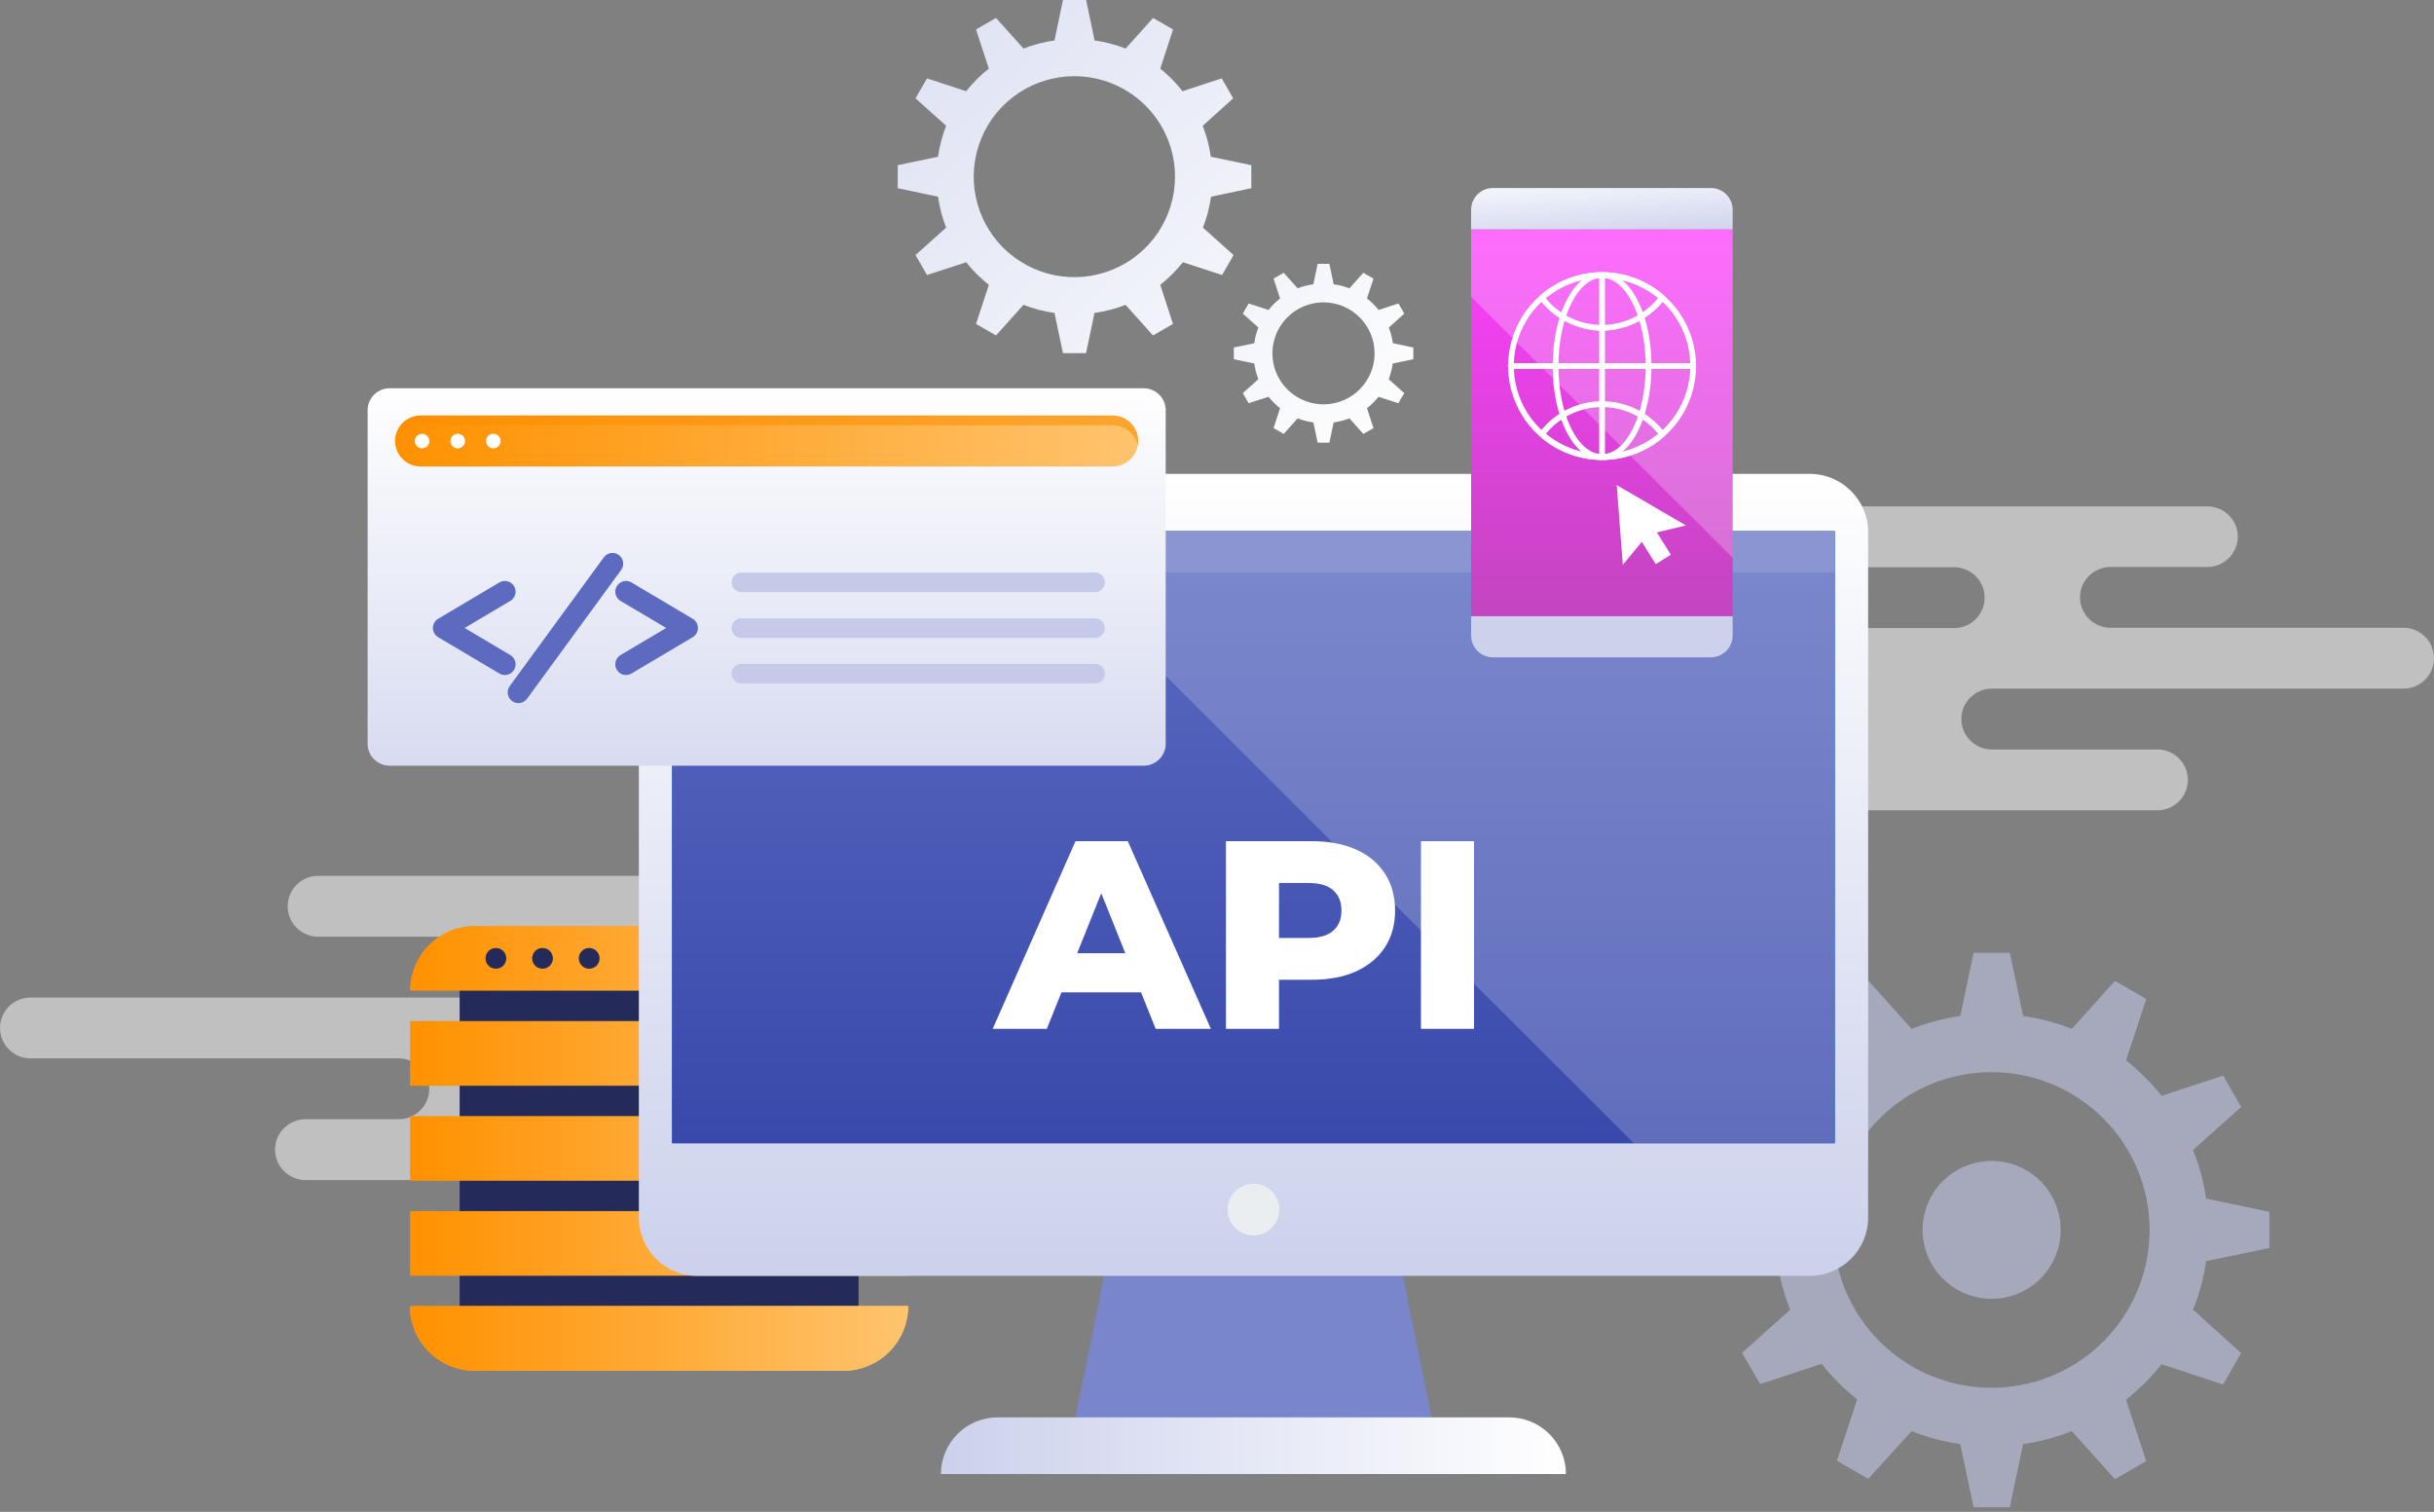 <svg width="227" height="141" viewBox="0 0 227 141" fill="none" xmlns="http://www.w3.org/2000/svg">
<rect x="0" y="0" width="227" height="141" fill="#808080" stroke="none"/>
<g style="mix-blend-mode:overlay" opacity="0.5">
<path d="M208.704 50.065C208.704 49.312 208.404 48.59 207.871 48.058C207.338 47.526 206.615 47.227 205.861 47.227H116.472C115.719 47.228 114.996 47.527 114.464 48.059C113.932 48.591 113.633 49.313 113.633 50.065C113.633 50.817 113.932 51.538 114.464 52.07C114.996 52.602 115.719 52.902 116.472 52.903H182.249C183.002 52.903 183.725 53.201 184.258 53.733C184.791 54.264 185.091 54.985 185.092 55.737C185.092 56.109 185.018 56.479 184.876 56.823C184.733 57.167 184.523 57.48 184.259 57.744C183.995 58.007 183.682 58.216 183.337 58.359C182.992 58.501 182.623 58.575 182.249 58.575H139.021C138.273 58.576 137.555 58.872 137.023 59.398C136.491 59.925 136.189 60.639 136.182 61.386C136.182 62.139 136.482 62.861 137.015 63.393C137.548 63.925 138.271 64.224 139.025 64.224H162.792C163.545 64.224 164.267 64.523 164.799 65.055C165.332 65.586 165.631 66.307 165.631 67.059C165.631 67.811 165.332 68.532 164.8 69.064C164.267 69.596 163.545 69.896 162.792 69.897H154.097C153.344 69.898 152.622 70.197 152.09 70.729C151.557 71.261 151.258 71.983 151.258 72.735C151.258 73.486 151.557 74.207 152.09 74.739C152.622 75.27 153.344 75.569 154.097 75.569H201.204C201.577 75.569 201.946 75.496 202.291 75.354C202.636 75.212 202.95 75.003 203.214 74.74C203.478 74.477 203.687 74.164 203.83 73.82C203.973 73.476 204.046 73.107 204.046 72.735C204.046 71.982 203.747 71.26 203.214 70.728C202.681 70.196 201.958 69.897 201.204 69.897H185.761C185.008 69.896 184.286 69.596 183.753 69.064C183.221 68.532 182.922 67.811 182.922 67.059C182.922 66.307 183.221 65.586 183.754 65.055C184.286 64.523 185.008 64.224 185.761 64.224H224.158C224.912 64.224 225.635 63.925 226.168 63.393C226.701 62.861 227 62.139 227 61.386C227 61.014 226.927 60.645 226.784 60.3C226.641 59.956 226.432 59.643 226.168 59.38C225.904 59.116 225.59 58.907 225.246 58.764C224.901 58.622 224.531 58.548 224.158 58.548H196.83C196.076 58.548 195.353 58.249 194.82 57.717C194.287 57.185 193.987 56.463 193.987 55.71C193.988 54.958 194.288 54.237 194.821 53.706C195.354 53.175 196.077 52.876 196.83 52.876H205.861C206.61 52.876 207.329 52.581 207.862 52.054C208.394 51.528 208.697 50.813 208.704 50.065Z" fill="white"/>
</g>
<g style="mix-blend-mode:overlay" opacity="0.5">
<path d="M94.073 84.52C94.073 83.768 93.773 83.046 93.24 82.514C92.707 81.981 91.984 81.683 91.23 81.683H29.668C28.915 81.683 28.192 81.983 27.66 82.515C27.128 83.047 26.829 83.768 26.829 84.52C26.829 85.272 27.128 85.994 27.66 86.526C28.192 87.058 28.915 87.358 29.668 87.359H50.218C50.971 87.359 51.693 87.657 52.227 88.188C52.76 88.72 53.059 89.441 53.06 90.193C53.06 90.945 52.761 91.667 52.228 92.199C51.695 92.732 50.972 93.031 50.218 93.031H2.839C2.086 93.032 1.364 93.331 0.831 93.863C0.299 94.395 -6.66043e-07 95.117 0 95.869C-6.66043e-07 96.621 0.299 97.342 0.831 97.874C1.364 98.406 2.086 98.706 2.839 98.707H37.191C37.564 98.706 37.933 98.779 38.278 98.921C38.623 99.064 38.937 99.272 39.201 99.535C39.465 99.799 39.674 100.111 39.817 100.455C39.96 100.799 40.033 101.168 40.033 101.541C40.034 101.914 39.961 102.283 39.818 102.627C39.675 102.972 39.466 103.285 39.202 103.549C38.938 103.812 38.624 104.021 38.279 104.164C37.934 104.306 37.564 104.379 37.191 104.379H28.496C27.742 104.379 27.019 104.678 26.486 105.21C25.953 105.742 25.653 106.464 25.653 107.217C25.653 107.969 25.953 108.691 26.486 109.224C27.019 109.756 27.742 110.055 28.496 110.055H77.133C77.887 110.055 78.611 109.756 79.144 109.224C79.677 108.691 79.976 107.969 79.976 107.217C79.976 106.464 79.677 105.742 79.144 105.21C78.611 104.678 77.887 104.379 77.133 104.379H61.679C60.926 104.379 60.203 104.08 59.669 103.548C59.136 103.015 58.837 102.294 58.837 101.541C58.838 100.789 59.138 100.068 59.671 99.537C60.204 99.005 60.926 98.707 61.679 98.707H114.441C115.195 98.706 115.917 98.406 116.449 97.874C116.981 97.342 117.28 96.621 117.28 95.869C117.28 95.117 116.981 94.395 116.449 93.863C115.917 93.331 115.195 93.032 114.441 93.031H64.432C63.678 93.031 62.955 92.732 62.421 92.199C61.888 91.667 61.589 90.945 61.589 90.193C61.59 89.441 61.89 88.72 62.423 88.188C62.956 87.657 63.678 87.359 64.432 87.359H91.23C91.984 87.359 92.707 87.059 93.24 86.527C93.773 85.995 94.073 85.273 94.073 84.52Z" fill="white"/>
</g>
<g style="mix-blend-mode:multiply" opacity="0.56">
<path d="M211.65 116.391V113.021L205.741 111.779C205.518 110.228 205.112 108.708 204.531 107.251L209.019 103.232L207.329 100.314L201.598 102.201C200.623 100.974 199.509 99.864 198.279 98.891L200.169 93.166L197.247 91.48L193.221 95.959C191.761 95.38 190.239 94.975 188.684 94.752L187.441 88.861H184.065L182.821 94.752C181.267 94.975 179.744 95.38 178.285 95.959L174.259 91.48L171.34 93.155L173.23 98.88C172 99.853 170.887 100.963 169.911 102.19L164.18 100.303L162.491 103.22L166.978 107.239C166.398 108.696 165.992 110.216 165.768 111.768L159.863 113.01V116.38L165.745 117.618C165.969 119.169 166.375 120.69 166.955 122.146L162.468 126.166L164.158 129.083L169.889 127.196C170.864 128.424 171.977 129.536 173.208 130.509L171.318 136.231L174.24 137.918L178.281 133.468C179.74 134.047 181.263 134.453 182.817 134.676L184.061 140.571H187.437L188.681 134.676C190.235 134.453 191.758 134.047 193.217 133.468L197.243 137.948L200.165 136.261L198.275 130.54C199.505 129.566 200.619 128.454 201.594 127.226L207.325 129.113L209.015 126.196L204.535 122.146C205.115 120.69 205.521 119.169 205.745 117.618L211.65 116.391ZM200.475 114.708C200.475 117.619 199.61 120.465 197.99 122.885C196.37 125.305 194.068 127.192 191.374 128.306C188.68 129.42 185.716 129.711 182.856 129.143C179.996 128.576 177.369 127.174 175.307 125.115C173.245 123.057 171.841 120.434 171.272 117.579C170.703 114.724 170.995 111.765 172.111 109.076C173.227 106.386 175.117 104.087 177.541 102.47C179.966 100.853 182.816 99.99 185.732 99.99C189.642 99.99 193.392 101.54 196.157 104.301C198.922 107.061 200.475 110.804 200.475 114.708Z" fill="#C5CAE9"/>
<path d="M192.008 116.187C192.831 112.733 190.694 109.268 187.235 108.447C183.776 107.625 180.305 109.759 179.482 113.212C178.659 116.665 180.796 120.13 184.255 120.952C187.714 121.773 191.185 119.64 192.008 116.187Z" fill="#C5CAE9"/>
</g>
<path d="M80.069 89.378H42.867V124.83H80.069V89.378Z" fill="#242B5B"/>
<path d="M84.698 92.393H38.242C38.242 90.791 38.879 89.256 40.014 88.123C41.148 86.991 42.687 86.355 44.291 86.355H78.673C80.277 86.355 81.815 86.991 82.95 88.123C84.084 89.256 84.721 90.791 84.721 92.393H84.698Z" fill="url(#paint0_linear_1334_1794)"/>
<path d="M84.702 95.227H38.242V101.258H84.702V95.227Z" fill="url(#paint1_linear_1334_1794)"/>
<path d="M84.702 104.088H38.242V110.119H84.702V104.088Z" fill="url(#paint2_linear_1334_1794)"/>
<path d="M84.702 112.949H38.242V118.98H84.702V112.949Z" fill="url(#paint3_linear_1334_1794)"/>
<path d="M78.661 127.845H44.279C42.675 127.845 41.136 127.209 40.002 126.076C38.868 124.944 38.23 123.408 38.23 121.807H84.698C84.698 123.406 84.062 124.94 82.93 126.072C81.799 127.205 80.263 127.842 78.661 127.845Z" fill="url(#paint4_linear_1334_1794)"/>
<path d="M78.661 127.845H44.279C42.675 127.845 41.136 127.209 40.002 126.076C38.868 124.944 38.23 123.408 38.23 121.807H84.698C84.698 123.406 84.062 124.94 82.93 126.072C81.799 127.205 80.263 127.842 78.661 127.845Z" fill="url(#paint5_linear_1334_1794)"/>
<path d="M47.217 89.377C47.217 89.569 47.16 89.755 47.054 89.914C46.947 90.073 46.796 90.197 46.619 90.27C46.443 90.343 46.248 90.362 46.06 90.325C45.873 90.288 45.7 90.196 45.565 90.061C45.429 89.925 45.337 89.753 45.3 89.566C45.263 89.379 45.282 89.184 45.355 89.008C45.428 88.831 45.552 88.68 45.711 88.574C45.87 88.468 46.058 88.411 46.249 88.411C46.376 88.411 46.502 88.436 46.62 88.484C46.738 88.532 46.844 88.603 46.934 88.693C47.024 88.783 47.096 88.89 47.144 89.007C47.193 89.125 47.217 89.251 47.217 89.377Z" fill="#242B5B"/>
<path d="M51.564 89.377C51.564 89.569 51.508 89.756 51.401 89.915C51.295 90.074 51.143 90.197 50.966 90.27C50.789 90.344 50.594 90.362 50.407 90.325C50.219 90.287 50.046 90.195 49.911 90.059C49.776 89.924 49.684 89.751 49.647 89.564C49.61 89.376 49.63 89.182 49.704 89.005C49.778 88.829 49.902 88.678 50.062 88.572C50.221 88.467 50.409 88.411 50.6 88.411C50.727 88.411 50.853 88.436 50.97 88.485C51.087 88.534 51.194 88.605 51.283 88.695C51.373 88.784 51.444 88.891 51.492 89.008C51.54 89.125 51.565 89.251 51.564 89.377Z" fill="#242B5B"/>
<path d="M55.916 89.378C55.916 89.569 55.859 89.755 55.753 89.914C55.647 90.073 55.495 90.197 55.319 90.27C55.142 90.343 54.947 90.362 54.759 90.325C54.572 90.288 54.399 90.196 54.264 90.061C54.129 89.926 54.036 89.754 53.999 89.566C53.962 89.379 53.981 89.184 54.054 89.008C54.127 88.831 54.251 88.68 54.411 88.574C54.57 88.468 54.757 88.412 54.948 88.412C55.205 88.412 55.451 88.513 55.633 88.695C55.814 88.876 55.916 89.121 55.916 89.378Z" fill="#242B5B"/>
<g style="mix-blend-mode:screen" opacity="0.35">
<path d="M84.699 92.393C84.699 90.791 84.061 89.256 82.927 88.123C81.793 86.991 80.254 86.355 78.65 86.355H54.547L60.595 92.393H84.699Z" fill="url(#paint6_linear_1334_1794)"/>
<path d="M84.701 95.227H63.426L69.467 101.254H84.701V95.227Z" fill="url(#paint7_linear_1334_1794)"/>
<path d="M84.704 104.088H72.309L78.346 110.119H84.704V104.088Z" fill="url(#paint8_linear_1334_1794)"/>
<path d="M84.703 112.949H81.184L84.703 116.463V112.949Z" fill="url(#paint9_linear_1334_1794)"/>
</g>
<path d="M133.906 134.08H99.902L104.681 110.745H129.124L133.906 134.08Z" fill="#7986CB"/>
<g style="mix-blend-mode:multiply" opacity="0.6">
<path d="M131.342 121.399H102.461L104.68 110.745H129.123L131.342 121.399Z" fill="#7986CB"/>
</g>
<path d="M146.054 137.469H87.754C87.754 136.067 88.311 134.723 89.304 133.733C90.296 132.742 91.643 132.185 93.046 132.185H140.75C142.154 132.185 143.5 132.742 144.492 133.733C145.485 134.723 146.042 136.067 146.042 137.469H146.054Z" fill="url(#paint10_linear_1334_1794)"/>
<path d="M168.772 44.193H65.037C62.024 44.193 59.582 46.631 59.582 49.638V113.546C59.582 116.553 62.024 118.991 65.037 118.991H168.772C171.785 118.991 174.227 116.553 174.227 113.546V49.638C174.227 46.631 171.785 44.193 168.772 44.193Z" fill="url(#paint11_linear_1334_1794)"/>
<path d="M171.125 49.536H62.676V106.621H171.125V49.536Z" fill="#0078C0"/>
<path d="M171.125 49.536H62.676V106.621H171.125V49.536Z" fill="url(#paint12_linear_1334_1794)"/>
<g style="mix-blend-mode:multiply" opacity="0.6">
<path d="M171.125 49.536H62.676V53.382H171.125V49.536Z" fill="#7986CB"/>
</g>
<path d="M116.904 115.214C118.236 115.214 119.316 114.136 119.316 112.806C119.316 111.476 118.236 110.398 116.904 110.398C115.572 110.398 114.492 111.476 114.492 112.806C114.492 114.136 115.572 115.214 116.904 115.214Z" fill="#EAEEF1"/>
<g style="mix-blend-mode:overlay" opacity="0.2">
<path d="M171.127 49.536H95.195L152.376 106.621H171.127V49.536Z" fill="white"/>
</g>
<path d="M106.663 36.211H36.338C35.204 36.211 34.285 37.128 34.285 38.26V69.361C34.285 70.493 35.204 71.41 36.338 71.41H106.663C107.797 71.41 108.716 70.493 108.716 69.361V38.26C108.716 37.128 107.797 36.211 106.663 36.211Z" fill="url(#paint13_linear_1334_1794)"/>
<path d="M103.767 43.506H39.229C38.917 43.506 38.608 43.445 38.319 43.326C38.03 43.207 37.768 43.032 37.547 42.812C37.326 42.591 37.151 42.329 37.032 42.041C36.912 41.753 36.851 41.444 36.852 41.132C36.851 40.82 36.912 40.511 37.032 40.222C37.151 39.934 37.326 39.672 37.547 39.451C37.767 39.23 38.03 39.055 38.319 38.935C38.607 38.816 38.917 38.754 39.229 38.754H103.767C104.398 38.754 105.004 39.005 105.451 39.451C105.897 39.897 106.148 40.501 106.148 41.132C106.148 41.444 106.087 41.753 105.967 42.041C105.847 42.329 105.672 42.591 105.451 42.812C105.229 43.032 104.967 43.207 104.678 43.326C104.389 43.445 104.079 43.506 103.767 43.506Z" fill="url(#paint14_linear_1334_1794)"/>
<g style="mix-blend-mode:multiply" opacity="0.57">
<path d="M39.229 39.653H103.767C104.32 39.653 104.856 39.846 105.282 40.198C105.708 40.55 105.999 41.039 106.103 41.581C106.132 41.433 106.147 41.283 106.148 41.132C106.148 40.501 105.897 39.897 105.451 39.451C105.004 39.005 104.398 38.754 103.767 38.754H39.229C38.917 38.754 38.607 38.816 38.319 38.935C38.03 39.055 37.767 39.23 37.547 39.451C37.326 39.672 37.151 39.934 37.032 40.222C36.912 40.511 36.851 40.82 36.852 41.132C36.851 41.283 36.867 41.433 36.897 41.581C37 41.039 37.289 40.549 37.715 40.197C38.141 39.845 38.676 39.653 39.229 39.653Z" fill="#FB8C00"/>
</g>
<path d="M39.364 41.811C39.74 41.811 40.044 41.507 40.044 41.132C40.044 40.757 39.74 40.453 39.364 40.453C38.988 40.453 38.684 40.757 38.684 41.132C38.684 41.507 38.988 41.811 39.364 41.811Z" fill="white"/>
<path d="M42.688 41.811C43.064 41.811 43.369 41.507 43.369 41.132C43.369 40.757 43.064 40.453 42.688 40.453C42.312 40.453 42.008 40.757 42.008 41.132C42.008 41.507 42.312 41.811 42.688 41.811Z" fill="white"/>
<path d="M46.009 41.811C46.384 41.811 46.689 41.507 46.689 41.132C46.689 40.757 46.384 40.453 46.009 40.453C45.633 40.453 45.328 40.757 45.328 41.132C45.328 41.507 45.633 41.811 46.009 41.811Z" fill="white"/>
<path d="M47.083 61.953L41.375 58.567L47.083 55.182" stroke="#5C6BC0" stroke-width="2" stroke-linecap="round" stroke-linejoin="round"/>
<path d="M58.383 55.182L64.091 58.567L58.383 61.953" stroke="#5C6BC0" stroke-width="2" stroke-linecap="round" stroke-linejoin="round"/>
<path d="M57.122 52.567L48.348 64.572" stroke="#5C6BC0" stroke-width="2" stroke-linecap="round" stroke-linejoin="round"/>
<path d="M102.128 55.227H69.141C68.899 55.227 68.666 55.131 68.495 54.96C68.323 54.789 68.227 54.556 68.227 54.314C68.227 54.072 68.323 53.84 68.495 53.668C68.666 53.497 68.899 53.401 69.141 53.401H102.128C102.249 53.4 102.368 53.424 102.48 53.469C102.591 53.515 102.692 53.582 102.778 53.667C102.863 53.752 102.931 53.853 102.977 53.964C103.023 54.075 103.047 54.194 103.047 54.314C103.047 54.434 103.023 54.553 102.977 54.665C102.931 54.776 102.863 54.876 102.778 54.961C102.692 55.046 102.591 55.113 102.48 55.159C102.368 55.205 102.249 55.228 102.128 55.227Z" fill="#C5CAE9"/>
<path d="M102.128 59.499H69.141C69.021 59.499 68.902 59.476 68.79 59.43C68.679 59.383 68.578 59.316 68.493 59.231C68.408 59.145 68.341 59.044 68.295 58.933C68.249 58.822 68.226 58.703 68.227 58.583C68.227 58.34 68.323 58.108 68.495 57.937C68.666 57.765 68.899 57.669 69.141 57.669H102.128C102.371 57.669 102.604 57.765 102.777 57.937C102.949 58.108 103.046 58.34 103.047 58.583C103.047 58.826 102.95 59.059 102.778 59.231C102.606 59.403 102.372 59.499 102.128 59.499Z" fill="#C5CAE9"/>
<path d="M102.128 63.738H69.141C68.899 63.738 68.666 63.641 68.495 63.47C68.323 63.299 68.227 63.066 68.227 62.824C68.227 62.582 68.323 62.35 68.495 62.178C68.666 62.007 68.899 61.911 69.141 61.911H102.128C102.249 61.91 102.368 61.934 102.48 61.98C102.591 62.025 102.692 62.092 102.778 62.177C102.863 62.262 102.931 62.363 102.977 62.474C103.023 62.585 103.047 62.704 103.047 62.824C103.047 62.945 103.023 63.064 102.977 63.175C102.931 63.286 102.863 63.387 102.778 63.471C102.692 63.556 102.591 63.623 102.48 63.669C102.368 63.715 102.249 63.738 102.128 63.738Z" fill="#C5CAE9"/>
<path d="M116.702 17.552V15.405L112.922 14.616C112.784 13.629 112.53 12.661 112.166 11.733L115.012 9.171L113.939 7.31L110.287 8.506C109.677 7.726 108.979 7.019 108.208 6.397L109.402 2.747L107.539 1.676L104.976 4.529C104.044 4.165 103.074 3.912 102.084 3.774L101.294 0H99.135L98.345 3.774C97.355 3.912 96.384 4.165 95.453 4.529L92.89 1.676L91.026 2.747L92.221 6.397C91.438 7.017 90.728 7.724 90.108 8.506L86.456 7.31L85.382 9.171L88.24 11.733C87.876 12.661 87.622 13.629 87.484 14.616L83.723 15.405V17.552L87.484 18.345C87.623 19.332 87.876 20.3 88.24 21.228L85.382 23.787L86.456 25.648L90.108 24.455C90.729 25.236 91.438 25.944 92.221 26.565L91.026 30.21L92.89 31.286L95.453 28.429C96.383 28.794 97.354 29.048 98.345 29.184L99.135 32.939H101.286L102.076 29.184C103.067 29.048 104.037 28.794 104.968 28.429L107.531 31.286L109.395 30.21L108.208 26.565C108.99 25.944 109.699 25.236 110.321 24.455L113.973 25.648L115.046 23.787L112.188 21.228C112.552 20.3 112.806 19.332 112.944 18.345L116.702 17.552ZM109.584 16.477C109.584 18.33 109.033 20.142 108.002 21.683C106.97 23.224 105.504 24.425 103.789 25.134C102.074 25.843 100.187 26.029 98.366 25.668C96.545 25.306 94.873 24.413 93.56 23.103C92.247 21.792 91.353 20.123 90.991 18.305C90.629 16.487 90.815 14.603 91.525 12.891C92.236 11.179 93.439 9.715 94.982 8.686C96.526 7.656 98.341 7.106 100.197 7.106C102.687 7.106 105.074 8.094 106.835 9.851C108.595 11.608 109.584 13.992 109.584 16.477Z" fill="url(#paint15_linear_1334_1794)"/>
<path d="M131.81 33.501V32.41L129.9 32.007C129.833 31.506 129.706 31.016 129.522 30.546L130.974 29.244L130.426 28.3L128.574 28.908C128.255 28.51 127.891 28.15 127.489 27.836L128.093 25.983L127.148 25.44L125.848 26.889C125.375 26.707 124.883 26.581 124.381 26.512L123.981 24.606H122.888L122.487 26.512C121.985 26.581 121.493 26.707 121.021 26.889L119.72 25.44L118.775 25.983L119.38 27.836C118.982 28.151 118.621 28.511 118.306 28.908L116.454 28.3L115.906 29.244L117.357 30.546C117.173 31.016 117.046 31.506 116.979 32.007L115.07 32.41V33.501L116.979 33.901C117.046 34.402 117.173 34.894 117.357 35.365L115.906 36.663L116.454 37.607L118.306 37.003C118.622 37.399 118.983 37.757 119.38 38.071L118.775 39.924L119.72 40.468L121.021 39.018C121.493 39.2 121.985 39.327 122.487 39.396L122.888 41.283H123.981L124.381 39.396C124.883 39.327 125.375 39.2 125.848 39.018L127.148 40.468L128.093 39.924L127.489 38.071C127.886 37.757 128.246 37.399 128.562 37.003L130.415 37.607L130.963 36.663L129.511 35.365C129.695 34.894 129.822 34.402 129.889 33.901L131.81 33.501ZM128.196 32.954C128.196 33.894 127.916 34.814 127.393 35.596C126.869 36.377 126.126 36.987 125.255 37.347C124.385 37.707 123.427 37.801 122.503 37.617C121.579 37.434 120.73 36.981 120.064 36.316C119.398 35.651 118.944 34.804 118.761 33.881C118.577 32.959 118.671 32.003 119.032 31.134C119.392 30.265 120.003 29.523 120.786 29C121.569 28.477 122.49 28.199 123.432 28.199C124.696 28.199 125.907 28.7 126.8 29.591C127.694 30.483 128.196 31.693 128.196 32.954Z" fill="url(#paint16_linear_1334_1794)"/>
<path d="M161.59 21.368H137.199V57.684H161.59V21.368Z" fill="url(#paint17_linear_1334_1794)"/>
<path d="M139.233 17.534H159.556C160.095 17.534 160.613 17.747 160.994 18.128C161.376 18.509 161.59 19.025 161.59 19.564V21.383H137.199V19.564C137.199 19.025 137.413 18.509 137.795 18.128C138.176 17.747 138.694 17.534 139.233 17.534Z" fill="url(#paint18_linear_1334_1794)"/>
<path d="M137.199 57.469H161.59V59.273C161.59 59.812 161.376 60.328 160.994 60.709C160.613 61.09 160.095 61.303 159.556 61.303H139.233C138.694 61.303 138.176 61.09 137.795 60.709C137.413 60.328 137.199 59.812 137.199 59.273V57.469Z" fill="url(#paint19_linear_1334_1794)"/>
<g style="mix-blend-mode:overlay" opacity="0.24">
<path d="M161.59 21.368H137.199V27.667L161.59 52.016V21.368Z" fill="white"/>
</g>
<path d="M149.411 42.894C147.677 42.894 145.982 42.381 144.541 41.419C143.099 40.458 141.975 39.091 141.312 37.492C140.648 35.892 140.475 34.133 140.813 32.435C141.151 30.738 141.986 29.178 143.212 27.954C144.438 26.73 146 25.897 147.701 25.559C149.401 25.221 151.164 25.395 152.766 26.057C154.368 26.72 155.737 27.841 156.7 29.28C157.663 30.72 158.178 32.412 158.178 34.143C158.175 36.463 157.25 38.687 155.607 40.328C153.963 41.968 151.735 42.891 149.411 42.894ZM149.411 25.912C147.783 25.912 146.192 26.393 144.839 27.296C143.486 28.199 142.431 29.482 141.808 30.983C141.185 32.485 141.022 34.137 141.339 35.73C141.657 37.324 142.441 38.788 143.592 39.937C144.743 41.086 146.209 41.868 147.806 42.185C149.402 42.502 151.057 42.34 152.56 41.718C154.064 41.096 155.35 40.043 156.254 38.692C157.158 37.341 157.641 35.752 157.641 34.127C157.639 31.949 156.771 29.861 155.228 28.32C153.685 26.78 151.593 25.914 149.411 25.912Z" fill="white"/>
<path d="M149.413 42.894C146.827 42.894 144.805 39.049 144.805 34.143C144.805 29.236 146.827 25.391 149.413 25.391C151.999 25.391 154.021 29.233 154.021 34.143C154.021 39.052 151.976 42.894 149.413 42.894ZM149.413 25.912C147.167 25.912 145.341 29.595 145.341 34.127C145.341 38.66 147.145 42.355 149.413 42.355C151.681 42.355 153.481 38.667 153.481 34.139C153.481 29.61 151.639 25.912 149.413 25.912Z" fill="white"/>
<path d="M149.413 42.702C149.265 42.702 149.145 42.77 149.145 42.623V25.64C149.145 25.489 149.265 25.561 149.413 25.561C149.56 25.561 149.681 25.489 149.681 25.64V42.623C149.662 42.77 149.541 42.702 149.413 42.702Z" fill="white"/>
<path d="M157.893 34.407H140.882C140.846 34.407 140.812 34.4 140.779 34.386C140.746 34.373 140.717 34.353 140.692 34.328C140.667 34.303 140.647 34.274 140.634 34.241C140.62 34.209 140.613 34.174 140.613 34.139C140.613 34.104 140.62 34.069 140.634 34.036C140.647 34.004 140.667 33.974 140.692 33.949C140.717 33.925 140.746 33.905 140.779 33.891C140.812 33.878 140.846 33.871 140.882 33.871H157.893C157.964 33.871 158.033 33.899 158.083 33.949C158.133 34 158.161 34.068 158.161 34.139C158.161 34.21 158.133 34.278 158.083 34.328C158.033 34.379 157.964 34.407 157.893 34.407Z" fill="white"/>
<path d="M149.411 42.894C147.275 42.894 145.214 42.112 143.616 40.698C143.561 40.652 143.527 40.587 143.521 40.516C143.514 40.445 143.536 40.375 143.582 40.321C144.262 39.419 145.142 38.688 146.153 38.185C147.165 37.682 148.279 37.42 149.409 37.42C150.539 37.42 151.654 37.682 152.665 38.185C153.676 38.688 154.557 39.419 155.237 40.321C155.283 40.374 155.305 40.445 155.3 40.515C155.294 40.586 155.26 40.652 155.206 40.698C153.608 42.112 151.547 42.894 149.411 42.894ZM144.168 40.464C145.639 41.688 147.494 42.358 149.409 42.358C151.325 42.358 153.179 41.688 154.651 40.464C154.019 39.684 153.22 39.054 152.313 38.622C151.406 38.19 150.414 37.966 149.409 37.966C148.404 37.966 147.412 38.19 146.505 38.622C145.598 39.054 144.8 39.684 144.168 40.464Z" fill="white"/>
<path d="M149.411 30.852C148.284 30.834 147.176 30.565 146.167 30.063C145.158 29.562 144.275 28.841 143.582 27.953C143.536 27.899 143.514 27.828 143.521 27.758C143.527 27.687 143.561 27.622 143.616 27.576C145.214 26.161 147.275 25.38 149.411 25.38C151.547 25.38 153.609 26.161 155.206 27.576C155.26 27.622 155.294 27.688 155.3 27.758C155.305 27.829 155.283 27.899 155.237 27.953C154.545 28.841 153.662 29.562 152.654 30.064C151.646 30.566 150.538 30.835 149.411 30.852ZM144.149 27.799C144.78 28.58 145.578 29.21 146.485 29.643C147.392 30.076 148.385 30.301 149.39 30.301C150.396 30.301 151.388 30.076 152.295 29.643C153.202 29.21 154.001 28.58 154.632 27.799C153.159 26.577 151.305 25.908 149.39 25.908C147.476 25.908 145.621 26.577 144.149 27.799Z" fill="white"/>
<path d="M157.23 49.004L150.777 45.238L151.348 52.68L153.117 50.533L154.418 52.612L155.828 51.733L154.524 49.653L157.23 49.004Z" fill="white"/>
<path d="M92.58 95.95L100.305 78.45H105.18L112.93 95.95H107.78L101.73 80.874H103.68L97.63 95.95H92.58ZM96.805 92.549L98.08 88.9H106.63L107.905 92.549H96.805ZM114.333 95.95V78.45H122.333C123.933 78.45 125.308 78.708 126.458 79.225C127.625 79.741 128.525 80.491 129.158 81.475C129.791 82.441 130.108 83.591 130.108 84.924C130.108 86.241 129.791 87.383 129.158 88.35C128.525 89.316 127.625 90.066 126.458 90.6C125.308 91.116 123.933 91.374 122.333 91.374H117.083L119.283 89.225V95.95H114.333ZM119.283 89.749L117.083 87.475H122.033C123.066 87.475 123.833 87.249 124.333 86.799C124.85 86.35 125.108 85.725 125.108 84.924C125.108 84.108 124.85 83.475 124.333 83.025C123.833 82.575 123.066 82.35 122.033 82.35H117.083L119.283 80.075V89.749ZM132.521 95.95V78.45H137.471V95.95H132.521Z" fill="white"/>
<defs>
<linearGradient id="paint0_linear_1334_1794" x1="38.242" y1="89.377" x2="84.698" y2="89.377" gradientUnits="userSpaceOnUse">
<stop stop-color="#FF9100"/>
<stop offset="1" stop-color="#FFC46E"/>
</linearGradient>
<linearGradient id="paint1_linear_1334_1794" x1="38.242" y1="98.239" x2="84.702" y2="98.239" gradientUnits="userSpaceOnUse">
<stop stop-color="#FF9100"/>
<stop offset="1" stop-color="#FFC46E"/>
</linearGradient>
<linearGradient id="paint2_linear_1334_1794" x1="38.242" y1="107.104" x2="84.702" y2="107.104" gradientUnits="userSpaceOnUse">
<stop stop-color="#FF9100"/>
<stop offset="1" stop-color="#FFC46E"/>
</linearGradient>
<linearGradient id="paint3_linear_1334_1794" x1="38.242" y1="115.965" x2="84.702" y2="115.965" gradientUnits="userSpaceOnUse">
<stop stop-color="#FF9100"/>
<stop offset="1" stop-color="#FFC46E"/>
</linearGradient>
<linearGradient id="paint4_linear_1334_1794" x1="38.242" y1="124.83" x2="84.698" y2="124.83" gradientUnits="userSpaceOnUse">
<stop stop-color="#FF9100"/>
<stop offset="1" stop-color="#FFC46E"/>
</linearGradient>
<linearGradient id="paint5_linear_1334_1794" x1="38.242" y1="124.83" x2="84.698" y2="124.83" gradientUnits="userSpaceOnUse">
<stop stop-color="#FF9100"/>
<stop offset="1" stop-color="#FFC46E"/>
</linearGradient>
<linearGradient id="paint6_linear_1334_1794" x1="38.242" y1="89.377" x2="84.699" y2="89.377" gradientUnits="userSpaceOnUse">
<stop stop-color="#FF9100"/>
<stop offset="1" stop-color="#FFC46E"/>
</linearGradient>
<linearGradient id="paint7_linear_1334_1794" x1="38.241" y1="98.239" x2="84.701" y2="98.239" gradientUnits="userSpaceOnUse">
<stop stop-color="#FF9100"/>
<stop offset="1" stop-color="#FFC46E"/>
</linearGradient>
<linearGradient id="paint8_linear_1334_1794" x1="38.244" y1="107.104" x2="84.704" y2="107.104" gradientUnits="userSpaceOnUse">
<stop stop-color="#FF9100"/>
<stop offset="1" stop-color="#FFC46E"/>
</linearGradient>
<linearGradient id="paint9_linear_1334_1794" x1="38.243" y1="114.708" x2="84.703" y2="114.708" gradientUnits="userSpaceOnUse">
<stop stop-color="#FF9100"/>
<stop offset="1" stop-color="#FFC46E"/>
</linearGradient>
<linearGradient id="paint10_linear_1334_1794" x1="87.754" y1="134.823" x2="146.054" y2="134.823" gradientUnits="userSpaceOnUse">
<stop stop-color="#CCD1EC"/>
<stop offset="1" stop-color="white"/>
</linearGradient>
<linearGradient id="paint11_linear_1334_1794" x1="116.903" y1="118.991" x2="116.903" y2="44.193" gradientUnits="userSpaceOnUse">
<stop stop-color="#CCD1EC"/>
<stop offset="1" stop-color="white"/>
</linearGradient>
<linearGradient id="paint12_linear_1334_1794" x1="116.901" y1="106.621" x2="116.901" y2="49.536" gradientUnits="userSpaceOnUse">
<stop stop-color="#3949AB"/>
<stop offset="1" stop-color="#5C6BC0"/>
</linearGradient>
<linearGradient id="paint13_linear_1334_1794" x1="71.502" y1="81.875" x2="71.502" y2="35.833" gradientUnits="userSpaceOnUse">
<stop stop-color="#CCD1EC"/>
<stop offset="1" stop-color="white"/>
</linearGradient>
<linearGradient id="paint14_linear_1334_1794" x1="36.852" y1="41.132" x2="106.148" y2="41.132" gradientUnits="userSpaceOnUse">
<stop stop-color="#FF9100"/>
<stop offset="1" stop-color="#FFC46E"/>
</linearGradient>
<linearGradient id="paint15_linear_1334_1794" x1="129.34" y1="45.574" x2="85.634" y2="1.79" gradientUnits="userSpaceOnUse">
<stop stop-color="white"/>
<stop offset="1" stop-color="#DFE2F3"/>
</linearGradient>
<linearGradient id="paint16_linear_1334_1794" x1="132.709" y1="42.211" x2="89" y2="-1.569" gradientUnits="userSpaceOnUse">
<stop stop-color="white"/>
<stop offset="1" stop-color="#DFE2F3"/>
</linearGradient>
<linearGradient id="paint17_linear_1334_1794" x1="149.395" y1="56.82" x2="149.395" y2="20.311" gradientUnits="userSpaceOnUse">
<stop stop-color="#C445C0"/>
<stop offset="1" stop-color="#FF3EFF"/>
</linearGradient>
<linearGradient id="paint18_linear_1334_1794" x1="166.693" y1="21.635" x2="166.151" y2="14.003" gradientUnits="userSpaceOnUse">
<stop stop-color="#CCD1EC"/>
<stop offset="1" stop-color="white"/>
</linearGradient>
<linearGradient id="paint19_linear_1334_1794" x1="22.66" y1="35.3" x2="22.117" y2="27.668" gradientUnits="userSpaceOnUse">
<stop stop-color="#CCD1EC"/>
<stop offset="1" stop-color="white"/>
</linearGradient>
</defs>
</svg>

